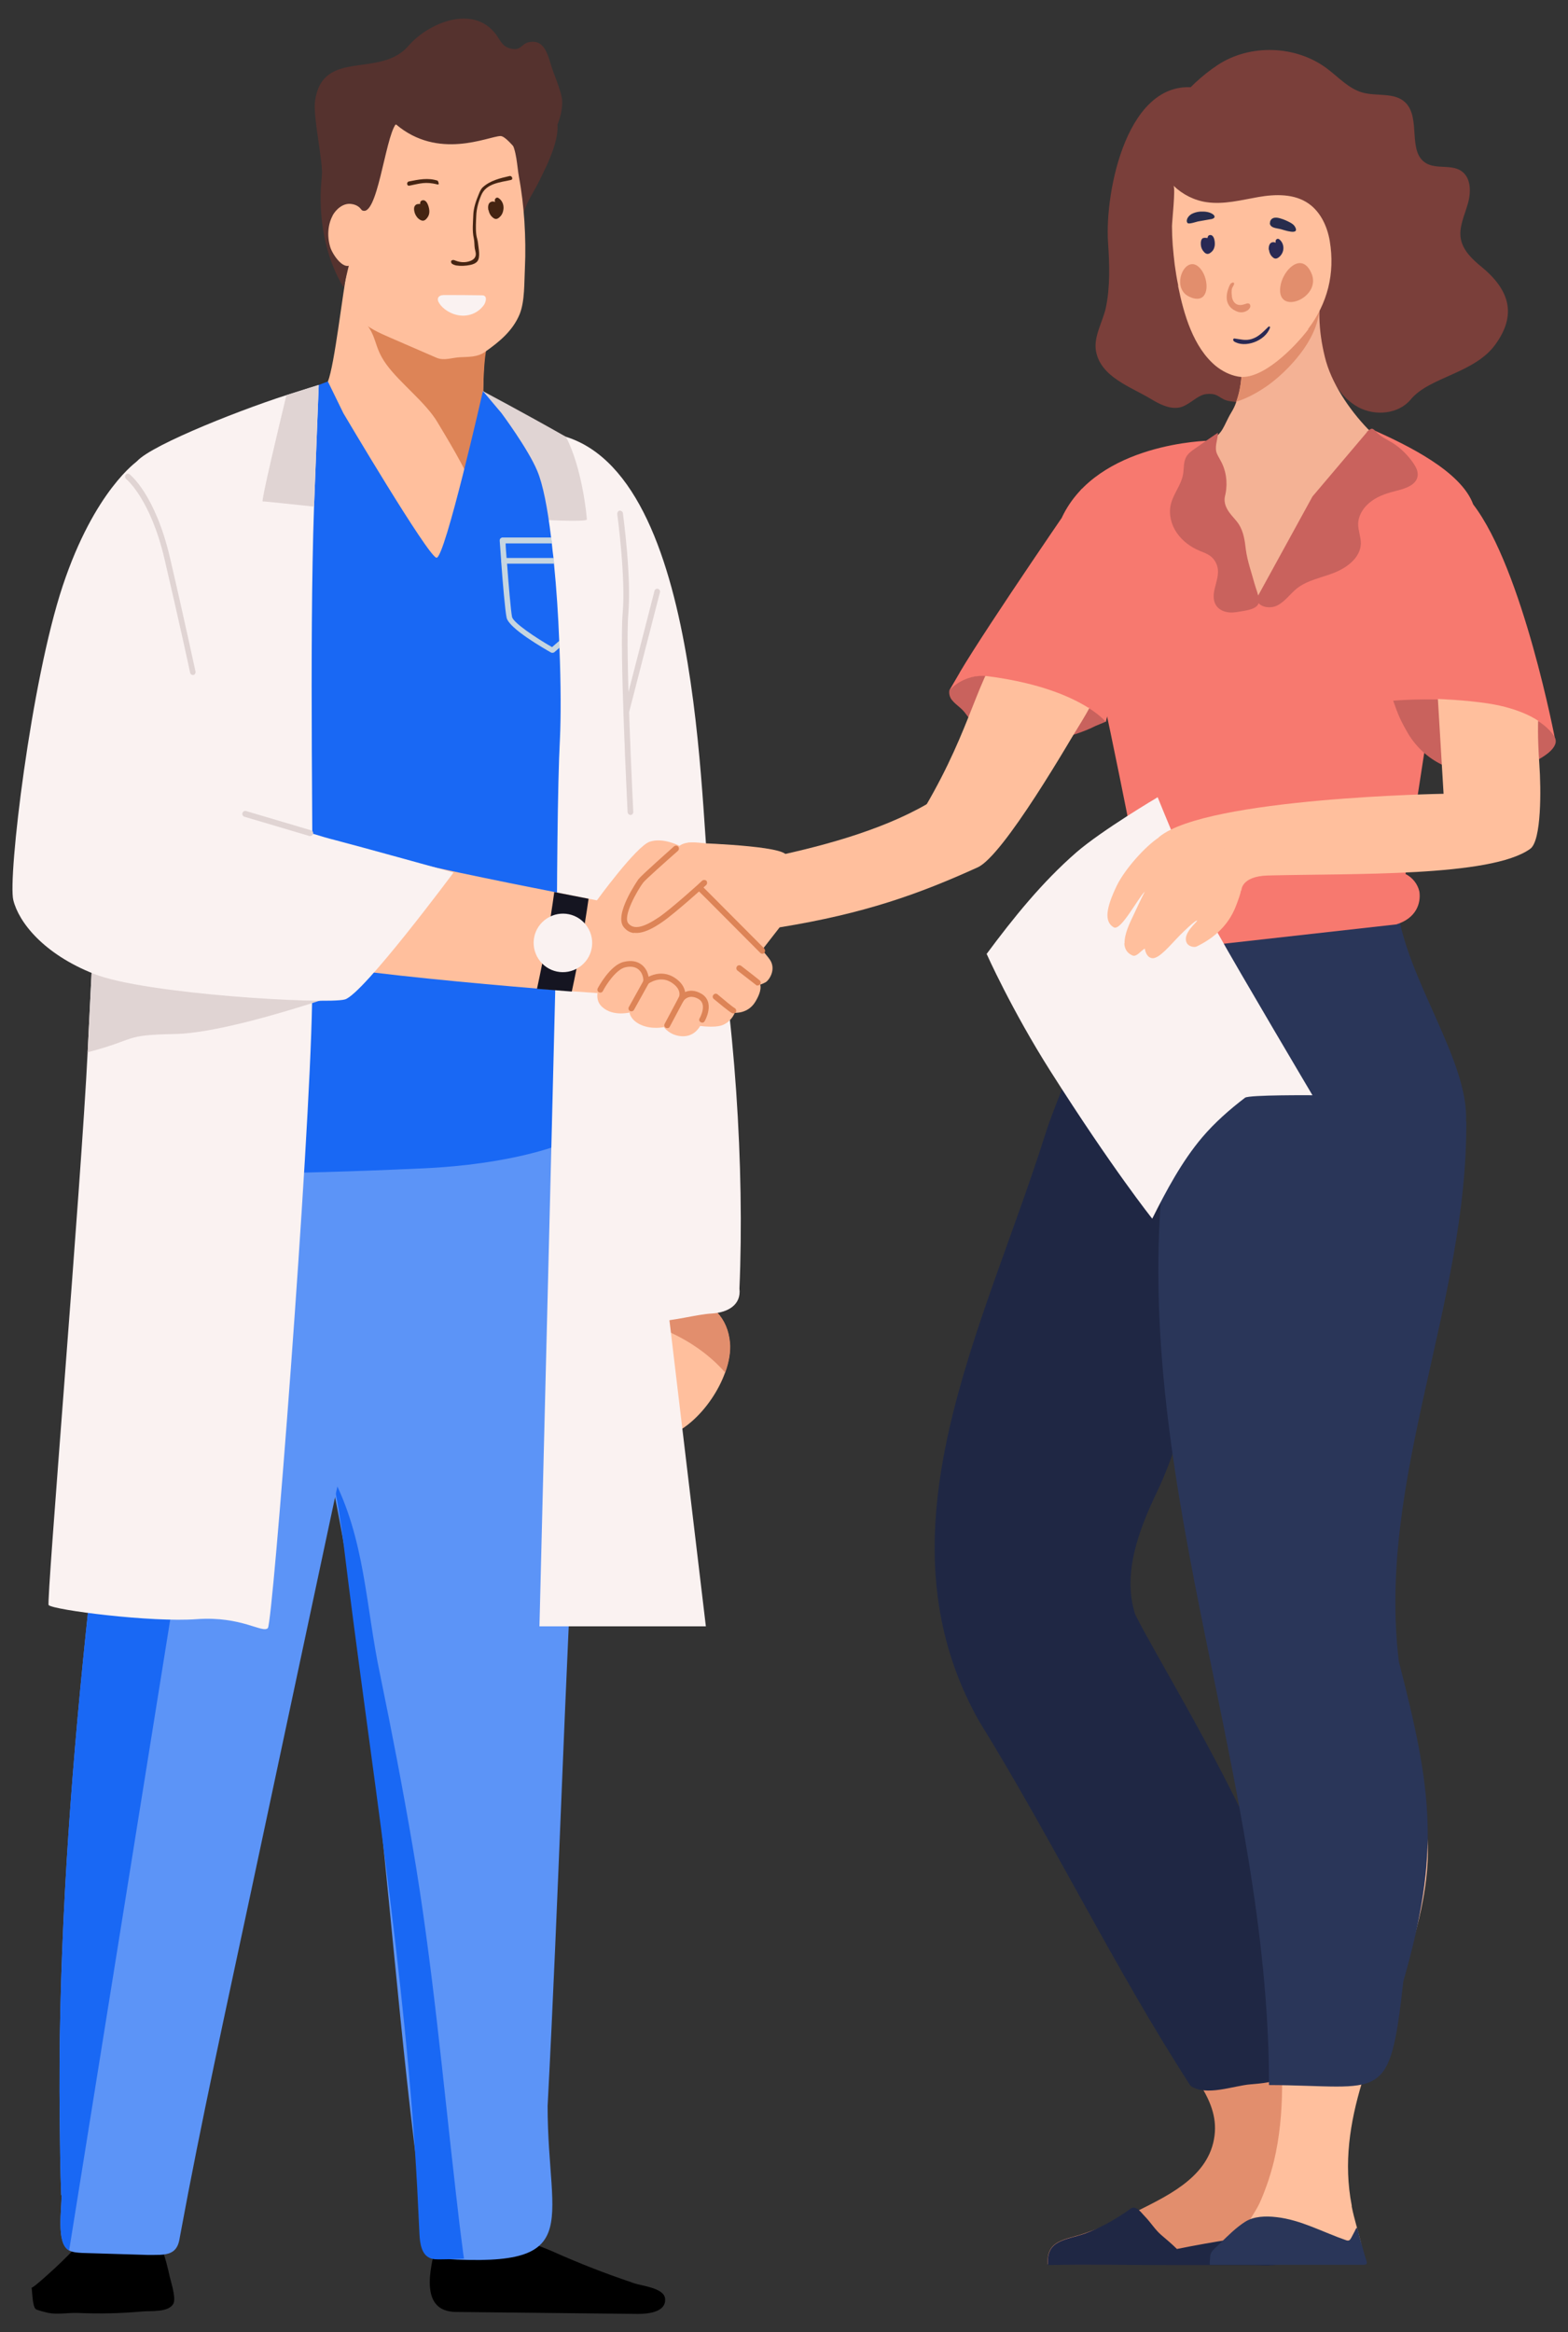 <?xml version="1.0" encoding="UTF-8"?>
<svg xmlns="http://www.w3.org/2000/svg" version="1.1" viewBox="0 0 635.1 944.6">
  <rect x="0" y="0" width="635.1" height="944.6" fill="#333333" stroke="none"/>
  <!-- Generator: Adobe Illustrator 29.1.0, SVG Export Plug-In . SVG Version: 2.1.0 Build 142)  -->
  <defs>
    <style>
      .st0 {
        fill: #1968f4;
      }

      .st1 {
        fill: #faf2f1;
      }

      .st2 {
        fill: #55322e;
      }

      .st3 {
        fill: #c6d5e0;
      }

      .st4 {
        fill: #292954;
      }

      .st5 {
        fill: #5c94f7;
      }

      .st6 {
        fill: #c9625d;
      }

      .st7 {
        fill: #151521;
      }

      .st8 {
        fill: #272c4d;
      }

      .st9 {
        fill: #f4b295;
      }

      .st10 {
        isolation: isolate;
      }

      .st11 {
        mix-blend-mode: multiply;
      }

      .st12 {
        fill: #2a3659;
      }

      .st13 {
        fill: #1f2744;
      }

      .st14 {
        fill: #dd8457;
      }

      .st15 {
        fill: #452412;
      }

      .st16 {
        fill: #fafafa;
      }

      .st17 {
        fill: #e0d4d3;
      }

      .st18 {
        fill: #ffbf9d;
      }

      .st19 {
        fill: #7a3f3a;
      }

      .st20 {
        fill: #f7796f;
      }

      .st21 {
        fill: #e28e6d;
      }
    </style>
  </defs>
  <g class="st10">
    <g id="Layer_1">
      <g>
        <g>
          <g>
            <path class="st2" d="M159.3,81.4s0,0,0,0c14-1.9,27.9-7.3,39.9-14.6,9.3-5.8,11.3,6.6,17.9-2.5,2.3-3.2,11-12.9,10.6-23.6,0-1.4-1.2-5.5-3.7-11.9-1.9-5-2.7-13.2-9.8-11.7-3,.6-3,3.3-6.7,2.7-3.8-.6-4.6-3-6.4-5.6-9.5-13-28-4.5-35.5,4.2-11.6,13.7-34.9.9-38,22.5-.9,6.2,3.3,24.6,2.8,30.5-.4,4,11.5,24.2,8.7,26.5,9-8,4.3-14.2,20.3-16.4Z"/>
            <path class="st2" d="M224.5,46.5c4.3,6.5-2.9,20.4-6.4,27.4-2,4-4.6,7.7-5.9,11.9-1.2,4.1-5.5,7.5-6.2,11.7-.7,4.2-4.9,5.2-8.6,7.2-3.9,2.1-2.4,5-4.8,1.2l-13.3-54.2,45.2-5.2Z"/>
            <path class="st18" d="M293.7,555.9c-2.6,7.2-7.5,14.6-13.6,19.9-10.4,9-24.2,11.9-35.9-3-6.7-8.5-5.8-26.7,1.5-39,3-5,7.1-9.1,12.2-11.1,6-2.3,13.3-1.6,19.3.7,11.4,4.3,17.5,10.4,18.4,20.5.3,3.6-.4,7.7-1.9,11.9Z"/>
            <path class="st21" d="M293.7,555.9c-6.8-7.8-16.2-14.1-26.9-18.2-3.1-1.2-7.1-2.9-10.6-3.2-2.1-.2-5.2,1.1-7,.7-1.5-.3-2.6-.8-3.4-1.4,3-5,7.1-9.1,12.2-11.1,6-2.3,13.3-1.6,19.3.7,11.4,4.3,17.5,10.4,18.4,20.5.3,3.6-.4,7.7-1.9,11.9Z"/>
            <path class="st1" d="M288,362.5c-4.8-21.3-.9-167.5-58.8-185.6-65.6-20.5-24.6,162.9-4.7,227.9,7.8,39.7,13.3,80,25.9,118.3,1.5,19.8,25.3,9.6,38,8.9,6.3-.4,11.9-3.4,11.1-10.1,2.1-48-1.8-112.1-11.5-159.4Z"/>
            <path class="st18" d="M221.9,222.8c-51,63-121.8-29.9-117.4-45.3,4.4-7.1,25.4-15.2,28.3-22.9,2.8-7.3,5.8-35.1,8.1-46.9,2.2-11.1,14.3-9.6,22.9-6.2,39.1,11.1,32.3,21.9,31.9,57-.3,24.4,37.7,39.1,26.3,64.3Z"/>
            <path class="st14" d="M190,195.7c1.4-1.5-11.3-22.1-12.7-24.5-4.7-8.1-15.3-16-20.8-23.6-5.5-7.6-3.3-11.2-9.6-18.2-5.6-6.2-6.9-17,4.2-19.4,4.8-1,1,0,5.8,1.3,12.7,3.5,25.3,7.8,37.5,12.8.4,6.7,6,8.2,3.5,14-1.8,4.3-2,14.5-2.2,20.3,2.9,1.8-4.1,12.2-1.4,14.4,3.8,3-3.2,4.2,0,7.8-5.7,8.2,2.6,7.9-4.3,15Z"/>
            <path class="st18" d="M142,71.2c0-4.6.6-8.8,2.1-11.7,1.3-2.5,3.9-4,6.3-5.4,3.1-1.8,6.5-2.9,10-3.7,5.7-1.4,10.2,1,15.6,2.2,6.1,1.4,12.6,1.7,18.5,0,4.7-1.4,9.5.2,12.3,4.4,2.5,3.8,2.6,10.3,3.4,14.7,1.1,5.9,1.8,11.9,2.2,17.9.4,6.4.5,12.8.2,19.1-.3,5.7,0,13.2-2.1,18.5-2.8,6.8-8.2,11.2-14,15.3-3.1,2.2-6.5,2-10.3,2.2-3.3.2-6.4,1.5-9.4.2-6.3-2.7-12.6-5.5-18.9-8.2-4.3-1.9-8.8-3.8-12-7.2-8.9-9.2-3.3-29.7-3.4-41.2,0-4.2-.7-10.9-.6-17.1Z"/>
            <path class="st15" d="M206.4,71.3c-3.9.9-7.8,1.8-10.8,4.5-.8.7-1.3,1.9-1.7,2.9-1.1,2.6-2.1,5.5-2.2,8.4-.1,3.1-.5,6.3.2,9.4.3,1.4.2,2.7.4,4.1.2,1.1.7,2.3.2,3.4-.4.9-1.3,1.5-2.3,1.8-1.8.6-3.8.5-5.6-.2-.3-.1-.7-.3-1-.3-.4,0-.8.2-.9.5,0,.2,0,.5.1.7.4.6,1.2.8,1.9,1,1.9.3,3.9.2,5.8-.2,1-.2,2.1-.6,2.8-1.4,1.4-1.7.5-5.4.3-7.5-.1-1.2-.6-2.3-.7-3.5-.3-2.5-.1-5,0-7.5.1-2.9.9-5.7,2-8.3,2-4.8,7.5-5.2,12-6.2,1.1-.2.5-1.8-.5-1.6Z"/>
            <path class="st15" d="M177.2,74.7c-4.9-1.2-6.9-.4-11.4.5-1.1.2-1.2-1.5-.2-1.7,4-.8,7.8-1.6,11.7-.3,0,0,.9,1.7,0,1.5Z"/>
            <path class="st15" d="M197.9,85.1c.2,1.2.8,2.3,1.7,3,1,.9,1.9.7,2.8-.2.7-.6,1.2-1.5,1.4-2.5.5-2-.2-4.1-1.9-5.2-.9-.6-1.8.6-1.4,1.4,0,0,0,.1,0,.2-.5-.2-1.1-.3-1.7,0-1.2.5-1.2,2.2-1,3.3Z"/>
            <path class="st15" d="M168.3,83s.1,0,.2-.1c.5-.3,1.1-.3,1.7-.3-.1-.6.1-1.2.7-1.4,2.1-.8,3.1,3.2,3,4.6,0,1-.4,1.9-1,2.6-.8,1-1.6,1.3-2.8.6-1-.6-1.7-1.6-2.1-2.7-.3-1-.6-2.6.4-3.3Z"/>
            <path class="st1" d="M195.6,158.4s34.3,23.2,42.4,34.8c8.1,11.6,21.3,78.9,18.1,130.1-3.1,51.2,12.9,220,12.9,222.7s-37.5,2.7-43.7,3.3c-6.1.6-47.7-194-48.5-195.5-.8-1.5,18.8-195.5,18.8-195.5Z"/>
            <path d="M255.8,924.4c-10.7-3.6-21.2-7.7-31.5-12.3-6.3-2.8-12.4-4.6-18.7-6.9-6.4-2.3-11.8-8.3-19.2-6.5-5,1.2-8.6,6-9.9,11-2.5,9.8-6.4,26.5,8.1,26.7,24.6.3,49.1.5,73.7.8,3.7,0,11.5-.5,11.1-6.1-.3-4.4-9.2-5.2-12.5-6.3-.4-.1-.8-.3-1.2-.4Z"/>
            <path class="st5" d="M233.4,598.6c-4.8,85-7.1,169.4-11.6,254.4,0,49.6,16.6,66.6-47.7,61.5-19.6-126.2-18.8-262.3-58.3-386.8-8.8-29.8-32.8-140.6-17.1-170.5,15.1-29.1,51.7-45.8,82.7-33.8,69.6,32.3,52.3,209.8,52.1,275.2Z"/>
            <path class="st0" d="M134.6,597.8c1.9,9,3.4,18.2,4.6,27.9,10.6,86.9,25.1,173.2,29.8,260.7.3,6.2.6,12.3.9,18.5.2,3.7.8,8.1,4.1,9.6,1.4.7,3.1.6,4.6.6,3.1,0,6.2-.2,9.3-.3,0-.5-.1-1-.2-1.5-1.1-8.3-2.1-16.5-3-24.7-5.4-46.8-9.5-93.4-17.5-140.4-4-23.5-8.5-46.9-13.3-70.2-5.8-27.5-6-54.7-19.3-80.1Z"/>
            <path d="M69.8,926.2c-.4-1.7-.9-3.4-1.1-4.3-1.5-6.7-3.8-17-10.7-20.4-8.1-4-19.7,0-25.1,6.3-3.4,3.9-6.9,7.3-10.6,10.8-.9.8-9.3,8.6-9.5,7.9.3,2,.3,7.2,1.6,8.7.5.5,4.4,1.4,5.2,1.6,3.8.7,7.9-.1,11.7,0,8.8.4,17.6.2,26.4-.6,3.3-.3,10.8.5,12.6-3.3.6-1.4.1-4.2-.5-6.8Z"/>
            <path class="st5" d="M24.9,889c.2,5.4-2.2,19.2,2.8,22.3,0,0,.2.1.3.2,1.6.8,3.5.9,5.3,1,8.7.3,17.5.5,26.3.8,1,0,2,0,2.9,0,3,0,6.4,0,8.4-2.2,1.3-1.4,1.7-3.4,2-5.3,8.6-46.7,18.8-92.8,28.7-139.3,10.8-50.5,21.5-101.1,32.3-151.6,9.7-45.6,20.5-91.5,22.3-138.5.6-15,.2-31-8-43.5-6.7-10.3-20.2-16.7-32.3-13.3-12.2,3.4-27.2,4.8-37.4,13.1-3.4,2.8-6.5,6.1-8.9,9.7-8.8,13.1-11.2,29.4-13.3,45.1-16.2,121.5-33.6,248.6-32.1,371.3.1,10.1.2,20.3.6,30.4Z"/>
            <path class="st0" d="M24.9,889c.2,5.4-2.2,19.2,2.8,22.3,0,0,.2.1.3.2,12.9-80.5,25.8-161,38.7-241.5,7-43.6,14-87.2,21-130.8,3.5-21.8,6.9-43.6,10.5-65.4,2-12.2,12.8-29.8-1.5-37.9-5.2-2.9-11.6-3.8-18.2-3.3-3.4,2.8-6.5,6.1-8.9,9.7-8.8,13.1-11.2,29.4-13.3,45.1-16.2,121.5-33.6,248.6-32.1,371.3.1,10.1.2,20.3.6,30.4Z"/>
            <path class="st17" d="M237.7,210.4c0,1.2-21,0-21,0,0,0-10.2-13-20.4-26.1l-.6-25.8s15.9,8.4,33.5,18.4c6.7,12.7,8.5,32.6,8.5,33.5Z"/>
            <path class="st1" d="M195,119.6c.5,0,.9,0,1.3.3,1,.7.3,2.7-.2,3.5-2.6,3.7-7,5.2-11.3,4.1-2.5-.6-5.5-2.4-6.9-4.7-1.2-1.8-.4-3.3,1.9-3.3,5,0,10.1,0,15.1.1,0,0,0,0,.1,0Z"/>
            <path class="st0" d="M225.9,463.9s-19.2,7.7-54.2,9.3c-60.6,2.8-91.4,2.1-91.4,2.1,0,0,37-125,37.4-144.6.4-19.5-6.1-162.6-6.3-165.4-.2-2.8,21.4-10.8,21.4-10.8l6.3,12.9s34.4,58.2,37.7,58.5c3.4.4,18.8-67.5,18.8-67.5l7.5,8.9s10.8,14.5,14.5,23.4c2.3,5.4,4.2,15.2,5.6,26.9,0,.8.2,1.6.3,2.4.2,2,.4,4,.7,6.1,0,.8.1,1.6.2,2.4,1,10,1.7,20.7,2.1,30.9,0,1,0,2,.1,3,.6,14.7.6,28.2.2,36.8-2,37-1.1,164.9-1.1,164.9Z"/>
            <g>
              <g class="st11">
                <path class="st3" d="M226.8,262.2l-2.2,1.9c-.2.2-.5.3-.8.3s-.4,0-.6-.1c-2.8-1.6-17-9.7-18-14.1-.6-2.7-1.6-14.4-2.2-22.7,0,0,0-.1,0-.2-.3-4.5-.6-8-.6-8.3,0-.3,0-.6.3-.9.2-.2.5-.4.8-.4h19.8c0,.8.2,1.6.3,2.4h-18.8c0,1.3.2,3.5.4,6.1,0,.8.1,1.6.2,2.4.6,8.1,1.5,18.8,2,21.3.6,2.4,9.6,8.4,16.2,12.2l3-2.6c0,1,0,2,.1,3Z"/>
              </g>
              <g class="st11">
                <path class="st3" d="M224.5,228.3h-20.3c-.6,0-1-.4-1.2-.9,0,0,0-.1,0-.2,0-.7.5-1.2,1.2-1.2h20.1c0,.8.1,1.6.2,2.4Z"/>
              </g>
            </g>
            <path class="st1" d="M226.4,340.3c0,.6-7.9,318.4-7.9,318.4h67.4l-27.1-227.7-32.3-90.7Z"/>
            <path class="st1" d="M129.1,156s-.8,20.2-1.9,49.2c-2,56-.2,145.7-.6,184.1,0,1.4,0,2.8,0,4.3,0,4.1-.1,8.3-.2,12.7-1,58.1-15.9,251-17.9,253.1-2.1,2.3-10.6-4.9-28.8-3.6-18.2,1.4-58.1-3.7-60-5.7-1-1.1,13.2-170.9,15.8-224,1.1-21.7,2.1-43,3-59.8.8-16.5,1.4-28.7,1.5-32.9.4-18.9,12.1-137.7,14.8-145.5,2-5.7,39.3-20.8,61.3-27.9,7.8-2.5,13-4.1,13-4.1Z"/>
            <path class="st17" d="M135.6,403.2s-3.6,1.3-9.2,3.1c-13.9,4.4-40.1,12.2-55.5,12.5-21.5.4-14.8,2-35.4,7.4,1.1-21.7,2.1-43,3-59.8,10.7-.3,24.4.4,33.6,3.6,14,4.8,45.4,19.4,54.5,23.7,1.6.8,2.5,1.2,2.5,1.2l6.5,8.4Z"/>
            <path class="st17" d="M129.1,156s-.8,20.2-1.9,49.2c-8.5-.9-20.3-2.2-20.8-2.1-.7,0,6.4-29.7,9.6-43,7.8-2.5,13-4.1,13-4.1Z"/>
            <g>
              <path class="st18" d="M278.5,341.3s34.9.9,39.5,4.5c4.6,3.6,2.3,24,2.3,24l-19.3,24.8s-31-18.4-31.1-19.9c0-1.4,15.4-27.7,15.4-27.7l-6.9-5.8Z"/>
              <path class="st18" d="M245.4,365.4s-2.6-.5-7-1.4c-3.6-.7-8.3-1.6-13.8-2.7-22.4-4.4-56.6-11.4-69.5-15-7.8,15-15.6,30-23.4,44.9,22.3,3.6,60.6,7.1,85.9,9.2,5.4.4,10.2.8,14.1,1.1,7,.5,11.3.8,11.3.8l2.5-37.1Z"/>
              <path class="st18" d="M241.6,364.9s16.1-22.2,21.6-24c5.5-1.8,12,1.7,12,1.7,0,0,.6,10.4,5.4,13.7,4.7,3.3,28.8,28.5,31.3,32.5,2.6,4-.5,8.4-1.9,9.1-1.4.7-2.1.9-2.1.9,0,0,1,2.1-2,7-3,4.9-8.3,4.4-8.3,4.4,0,0-1.1,3.2-4.5,4.8-3.3,1.6-10.9.7-19-1.1-8.1-1.8-31.2-11.4-31.2-11.4l-1.3-37.6Z"/>
              <path class="st7" d="M238.4,364c-1.8,12.6-4.1,25.1-6.8,37.6-3.9-.3-8.7-.7-14.1-1.1,2.8-13,5.2-26,7-39.2,5.5,1.1,10.2,2,13.8,2.7Z"/>
              <path class="st1" d="M237.9,375.4c3.6,5.5,2.1,12.8-3.4,16.4-5.5,3.6-12.8,2.1-16.4-3.4-3.6-5.5-2.1-12.8,3.4-16.4,5.5-3.6,12.8-2.1,16.4,3.4Z"/>
              <path class="st18" d="M246,393.4s-6.8,8.8-2.8,13.7c4.1,4.9,11.8,3,11.8,3,0,0,.2,3,4.6,5,4.5,2,9.3.9,9.3.9,0,0,2.3,3.4,7.2,3.7,4.9.3,8.7-3.3,9.6-11.1.9-7.8-20.1-16.7-27.8-18.2-7.7-1.5-12.1,3-12.1,3Z"/>
              <path class="st18" d="M301.6,346.4s-20.6-8.5-26.4-3.8c-5.8,4.6-14.5,25.2-14.7,26.9-.2,1.7,4.1,5.1,7.5,4.8,3.4-.3,12.8-13.8,18.7-15,5.9-1.2,14.7-3.1,15-3.6.3-.6,0-9.3,0-9.3Z"/>
              <path class="st14" d="M270,414.4l5-10.5c.1-.3,1.3-3.2-3.1-6-4.7-3-9.4.6-9.4.6l-2,1.6v-2.6c.1,0,.2-1.5-.5-3-.5-1.2-2.3-3.8-6.8-2.7-3.7.9-7.8,7.2-9,9.6-.3.6-1,.8-1.6.5-.6-.3-.8-1-.5-1.6.2-.4,5-9.4,10.5-10.7,6.4-1.6,8.9,2.6,9.5,4,.3.7.5,1.4.6,2,2.2-1.1,6.2-2.3,10.4.3,3,1.9,4.1,4.1,4.4,5.9,1.6-.7,3.9-.9,6.6.7,2.4,1.4,3.4,3.9,2.8,7-.4,2.2-1.4,4-1.5,4.1-.3.6-1,.8-1.6.4-.6-.3-.8-1-.4-1.6.1-.2,3.2-5.7-.5-7.8-3.7-2.1-5.7.3-5.9.6l-7,9.4Z"/>
              <path class="st14" d="M255.6,409.6c-.1,0-.3,0-.4-.1-.6-.3-.8-1-.5-1.6l6-10.8c.3-.6,1-.8,1.6-.5.6.3.8,1,.5,1.6l-6,10.8c-.2.4-.7.7-1.2.6Z"/>
              <path class="st14" d="M270.1,416.4c-.1,0-.3,0-.4-.1-.6-.3-.8-1-.5-1.6l5.8-10.9c.3-.6,1-.8,1.6-.5.6.3.8,1,.5,1.6l-5.8,10.9c-.2.5-.7.7-1.2.6Z"/>
              <path class="st14" d="M256.7,377.9c-1.5-.2-2.8-.9-4-2.3-4.3-5.1,5.8-19.3,5.9-19.5,1.5-1.9,13.1-12.1,14.4-13.3.5-.4,1.2-.4,1.7.1.4.5.4,1.2-.1,1.7-5.1,4.5-13.1,11.6-14.1,12.9-2.2,2.9-8.4,13.6-6,16.5,2.2,2.6,6,1.8,12.4-2.5,5-3.4,17.4-14.6,17.5-14.8.5-.4,1.2-.4,1.7,0,.4.5.4,1.2,0,1.7-.5.5-12.7,11.5-17.8,15-3.6,2.5-7.9,4.9-11.5,4.4Z"/>
              <path class="st14" d="M309.6,384.2h0s-18.6-18.7-21.6-21.7c-3-3-3.8-3.8-3.8-3.8-.4-.5-1.2-.5-1.7,0-.5.4-.5,1.2,0,1.7,0,0,.8.9,3.9,3.9,3,3,21.6,21.7,21.6,21.7h0c.2.1.4.3.6.3,1.2.2,1.6-1.3,1-2Z"/>
              <path class="st14" d="M306.8,399.2c-.2,0-.3,0-.5-.2-.4-.3-5.9-4.6-7.6-5.9-.5-.4-.6-1.1-.2-1.7.4-.5,1.1-.6,1.7-.2,2.7,2.1,7.1,5.5,7.4,5.8.5.4.7,1.1.3,1.6-.3.4-.7.6-1.1.5Z"/>
              <path class="st14" d="M296.8,410.4c-.4,0-1.2-.4-7.7-5.8-.5-.4-.6-1.2-.1-1.7.4-.5,1.2-.6,1.7-.1,2.8,2.4,6,5,6.7,5.4.5.2.8.7.8,1.2,0,.6-.6,1.1-1.3,1.1,0,0,0,0,0,0Z"/>
            </g>
            <path class="st1" d="M55.7,186.7s-17.4,11.8-30.3,50.6c-12.9,38.8-22.3,118.4-20,127.3,2.2,8.9,12.2,21.8,32.8,29.9,20.6,8.2,94.1,12.4,101.5,10.3,7.4-2.1,44-51.4,44-51.4,0,0-37.8-10.5-48.2-13.2-10.4-2.6-26.1-8.5-26.1-8.5l-53.7-145.1Z"/>
            <path class="st17" d="M78.1,273.4c-.5,0-1-.4-1.1-.9,0-.2-4.6-21.4-10.4-46.2-5.7-24.3-15.4-32.2-15.5-32.3-.5-.4-.6-1.1-.2-1.7.4-.5,1.1-.6,1.6-.2.4.3,10.4,8.4,16.3,33.6,5.8,24.8,10.3,46.1,10.4,46.3.1.6-.3,1.3-.9,1.4,0,0-.2,0-.2,0Z"/>
            <path class="st17" d="M255.4,330.1c-.6,0-1.1-.5-1.2-1.1-.1-2.7-3.3-65.5-2-80.6,1.3-14.8-2.2-40.1-2.2-40.3,0-.6.4-1.2,1-1.3.6,0,1.2.4,1.3,1,.1,1,3.5,25.7,2.2,40.8-1.3,14.9,2,79.6,2,80.3,0,.6-.5,1.2-1.1,1.2,0,0,0,0,0,0Z"/>
            <path class="st17" d="M253.7,289.3c0,0-.2,0-.3,0-.6-.2-1-.8-.8-1.4l12.5-48.6c.2-.6.8-1,1.4-.8.6.2,1,.8.8,1.4l-12.5,48.6c-.1.5-.6.9-1.1.9Z"/>
            <path class="st17" d="M125.6,338.6c-.1,0-.2,0-.3,0l-26.3-7.8c-.6-.2-1-.8-.8-1.5.2-.6.8-1,1.5-.8l26.3,7.8c.6.2,1,.8.8,1.5-.2.5-.6.8-1.1.8Z"/>
            <path class="st2" d="M217.5,65.1c4.2-38.8-48.1-49.9-72-28.9-17.1,16.2-21.6,55.1-6.3,80.3,0,0,2.5-11,3.4-14.1-5.8-7.6-9.8-25.6,3.9-17.3,6.3,3.8,9.4-28.9,13.8-34.8,17.2,14.7,37.3,5,42.4,4.8,3.7,0,11.9,15,14.8,9.9Z"/>
            <path class="st18" d="M134.7,87.3c1.5-2.7,4.4-5.1,7.5-4.7,9.9,1.2,3.9,17.7,1.3,22.9-3,5.9-8.3-1.5-9.6-5-1.4-4.1-1.3-9.2.8-13.1Z"/>
          </g>
          <g>
            <path class="st16" d="M389.5,608.4c.3.1,1.2-1.5,1.9-3.6.7-2.1,1.1-3.9.8-4s-1.2,1.5-1.9,3.6-1.1,3.9-.8,4Z"/>
            <path class="st16" d="M393.9,648c.3-.2-.4-2.1-1.6-4.3-1.2-2.2-2.3-3.9-2.7-3.8-.3.2.4,2.1,1.6,4.3,1.2,2.2,2.4,4,2.7,3.8Z"/>
            <path class="st21" d="M477.3,726.8c-4.1-1.5-8.5-2-12.8-1-9.7,2.2-16.7,11.2-18.8,20.9-2.1,9.7,0,19.8,3.4,29.1,6.5,17.9,17.6,33.7,25.8,50.8,6.3,13.1,19.8,23.9,16.8,39.9-3,16.2-20.2,23.5-33.4,30.2-6.2,3.2-12.8,5.7-19.1,7.9-7.4,2.6-15.6,2.5-14.8,12.5h94.8c.2-.2.4-.5.4-.8.2-3.5-.3-7.2-.6-10.5-1-12.8-2.7-27-.2-39.7,1.9-9.5,4.8-15.9,4.1-26-1.6-25.7-10.9-51.2-18.7-75.5-3.2-9.7-6.4-19.7-12.9-27.7-3.7-4.5-8.7-8.3-14.2-10.3Z"/>
            <path class="st13" d="M514,917.6c-2.6,0-5.6-.2-8.7-.2h-32.4c-16.1,0-32.3-.3-48.4,0-1-10.2,7.3-10.1,14.8-12.7,6.1-2.2,11.8-5.4,17.2-9.1,1.6-1.1,2.1-1.9,3.7-1.2,1.3.6,2.7,2.5,3.7,3.5,2.2,2.3,4,5.2,6.3,7.2,2.2,1.9,4.4,3.7,6.5,5.8,14.8-3,29.7-5.3,44.8-6.8,4,11.7-.2,13.3-7.5,13.4Z"/>
            <g>
              <path class="st18" d="M553.2,713c-1.1-.2-2.2-.3-3.3-.4-10.1-.8-20.5,3.9-26.5,12.1-6,8.2-7.5,18.9-8.3,29.1-3.1,39.9,10.1,82.9.9,121.5-1.3,5.3-3,10.4-5.1,15.4-1.9,4.7-4.9,8.2-7.1,12.8-1.6,3.3-2.5,7-1.9,10.5.7,4.2,9.7,2.5,13.1,2.5,5.6,0,11.2,0,16.8,0,1.6,0,18.7,1.3,19.3,0,2.3-5-1.5-12.3-3.6-22.8,0-.1,0-.3,0-.4-6.7-34.4,10.5-65.9,21.7-97.3,8.5-23.9,21.1-76.8-15.7-83Z"/>
              <path class="st12" d="M551.3,908.3c-.2-.7-.4-1.5-.6-2.2-.3-1.2-.6-2.7-1.1-3.8-.5.2-.8,1.4-1.1,1.8-.4.7-.7,1.4-1.1,2.1-.6,1.1-1,1.6-2.3,1.1-9.3-3.2-18.2-8.2-28.1-9.3-4.3-.5-9.1-.4-12.7,1.9-3.6,2.3-6.7,5.4-9.8,8.4-.9.8-1.7,1.7-2.6,2.5-.9.8-1.6,1.8-1.7,3,0,.3-.4,3.5-.1,3.5h24.9c5.5,0,11,0,16.4,0h19.1c.6,0,1.2,0,1.7,0,1.2,0,1.7-.3,1.3-1.5-.3-.9-.5-1.7-.8-2.6-.5-1.6-.9-3.3-1.4-4.9Z"/>
            </g>
            <path class="st13" d="M492.7,475.9c.5,15.5,2.3,29.3-1.6,45.3-7.1,28.7-9.6,56.1-22.5,83.1-7.4,15.5-14.1,33.2-8.8,49.6,15.2,30.6,96.8,156.6,60.6,187.2-4.2,2.3-9,2.7-13.8,3.1-7.3.6-18,5-24.4.6-30.6-47.3-55.7-99.3-85.7-147.8-43.2-76.8,2.1-158.8,27-238,5.2-16.5,28.2-68.2,34.3-88.5,6.2-20.5,39.4-13,51.3,5.7,11.9,19.1-17.1,78.5-16.5,99.8Z"/>
            <path class="st12" d="M593.9,454.3c.5,73.8-36.3,145.2-27.3,218.7,13.3,51.7,17,76.7,1.8,129.5-5.6,50.4-8.2,42.2-54.4,42,0-122.7-54.2-239.9-43.4-363.4,4.9-42.6,8.4-119,35.9-151.5,25-20.5,56.2,15.9,59.6,39.1,4.2,28.8,28.9,61.2,27.7,85.6Z"/>
            <path class="st19" d="M469.1,66.3c.2,1,.6,2.1,1,3.1,6,14,22.2,16.3,35.9,14.8,2.8-.3,5.6-.7,8.4-.9,2.4-.2,5.2-.6,7.5.4,4.3,2,8,5.2,10.5,9.2,8.6,13.7.6,37.9,4.6,53.5,1.9,7.5,6.3,14.8,13.1,18.5,6.8,3.7,16.3,2.9,21.3-3.1,7.6-9.2,25.8-10.5,34.3-22.3,8.7-12,5.8-22-5.6-31.4-3.7-3-7.5-6.6-8.4-11.3-.9-4.8,1.5-9.5,2.8-14.2,1.4-4.7,1.4-10.7-2.7-13.4-4.1-2.7-10-.6-14.2-3.1-7.7-4.6-1.9-18.3-8.4-24.6-4.3-4.2-11.5-2.4-17.3-4-5.7-1.6-9.8-6.3-14.5-9.8-12.6-9.4-31.2-10-44.3-1.3-11.8,7.8-27.7,24.6-24.1,39.9Z"/>
            <path class="st19" d="M508.7,163.5c23.5.4,34.1-12.8,36.5-39.7,1.9-21.7-.3-45.7-16.4-62.2-9.5-9.7-30-23.6-43.2-25.9-29-5.2-38.2,42-36.8,62.5.6,8.8.9,17.9-.9,26.5-1.2,5.5-5,11.6-4,17.4,1.8,10.5,13.9,14.5,22.1,19.4,3.5,2.1,7.4,4.2,11.4,3.6,4.1-.6,7.5-5.2,11.3-5.5,5.3-.5,4.9,2.2,9.5,2.9,3.8.6,7.4.9,10.6,1Z"/>
            <path class="st9" d="M582.9,223.6c-18,23-51.8,33.3-72.5,54.6-11.9,12.2-18.4,5.3-35.2,2.6-16.5-2.7-36.4-.7-38-17.4-1.4-15.3,6.4-27.8,7.2-42.3.5-9-4.1-15.6,1.1-24.6,9-15.4,29.6-12.5,44.1-18.1,5.8-2.2,5.9-6,9.1-11.3.8-1.3,1.5-2.7,2-4.2,1.3-3.5,2-7.4,2.2-11.5.6-10.2-1.3-21.6-1.6-31.8-.1-3.4,0-6.7.4-9.8,0-.4.1-.7.2-1.1.9-5,3.3-9.8,6.3-13.8,2.5-3.3,6.1-7.1,10.4-7.5,4.7-.5,8.2,4,9.4,8.1.8,2.9,2.9,4.8,4.4,7.3,1,1.8,1.8,3.8,2.4,5.8.6,2.1.7,3.5.5,5.7-.4,4.7-1,9.4-.9,14.1.1,5.4.9,10.8,2.2,16.1,2.5,10.5,9.9,21.4,17.4,29.2,5.8,6,15.9,9.6,23.1,13.9,7.3,4.4,13.8,7,14.5,16.4.5,7.1-4.1,14.6-8.7,19.6Z"/>
            <path class="st21" d="M535.7,113.1c-.2,1.6-.3,3.1-.4,4.7,0,.7-.1,1.3-.2,2-.3,4.3-.8,8.7-2.3,12.7-2.3,6.2-6.4,11.6-10.9,16.3-2.7,2.8-5.5,5.2-8.1,7.1-3.2,2.3-8.1,5.3-13.1,6.8,1.3-3.5,2-7.4,2.2-11.5,0-1.2.1-2.4.1-3.7,0-9.2-1.4-19.1-1.7-28.1l.5-.7c2.4-3.1,5.1-5.8,8-7.9,5.3-3.9,11.6-5.9,18.9-5.6,1.3,0,2.7.3,3.9.7.5.2.9.4,1.3.7.5.4.9.8,1.2,1.3.8,1.4.6,3.2.4,4.9Z"/>
            <path class="st18" d="M529.9,133.4c-5.3,7-18.8,21-28.5,19.1-3.3-.6-6.4-2.2-9-4.3-9.1-7.6-12.9-20.9-15.2-32.2,0-.2,0-.3,0-.5-.6-2.8-1-5.5-1.4-8.3-.3-2.6-.6-5.3-.8-7.9-.2-2.6-.3-5.1-.3-7.7,0-1.8,1.5-15.5.6-16.4,3.7,3.6,8.5,6,13.5,6.7,7,1,14-.9,20.9-2.1,6.9-1.2,14.6-1.4,20.4,2.7,4.8,3.4,7.5,9.2,8.5,15.1,2.2,13.2-.9,25.3-8.8,35.7Z"/>
            <path class="st21" d="M529.2,107.7c-4.1-3.8-9.8,2.7-10.6,8.3-1.8,12.3,17.2,4.6,12.5-5.5-.6-1.3-1.2-2.2-1.9-2.8Z"/>
            <path class="st21" d="M484.9,121c4.8,0,4.6-7.4,1.9-11.4-6-8.8-13.6,7.1-4.8,10.7,1.1.5,2,.7,2.8.7Z"/>
            <path class="st8" d="M514.4,90.4c-.1-.9.5-1.8,1.4-2.1.9-.3,2-.1,2.9.2,1.4.4,2.7,1,4,1.7.7.4,1.4.9,1.8,1.6,2.2,3.8-4.6,1.3-5.8,1-1.2-.3-3.2-.4-4-1.4-.2-.3-.3-.6-.4-.8Z"/>
            <path class="st4" d="M514,101.2c.1,1.1.6,2.2,1.4,2.9.9.9,1.7.8,2.7,0,.7-.6,1.2-1.3,1.5-2.2.6-1.8,0-3.9-1.5-5-.8-.6-1.7.4-1.4,1.2,0,0,0,.1,0,.2-.5-.2-1-.3-1.6-.1-1.1.4-1.3,2-1.2,3Z"/>
            <path class="st4" d="M487.3,96.4c0,0,.1,0,.2,0,.5-.2,1.1,0,1.6,0,0-.5.3-1.1.9-1.2,2-.3,2.3,3.5,1.9,4.8-.2.9-.7,1.7-1.4,2.2-.9.8-1.8.9-2.7,0-.8-.8-1.3-1.8-1.4-2.9-.1-1,0-2.5.9-2.9Z"/>
            <path class="st21" d="M499.2,114.4c.2,0,.3,0,.5.1.6.5-.6,1.8-.7,2.4-.3,1-.1,2.4,0,3.5.5,2.5,2.3,3.7,4.8,2.9.8-.2,1.6-.7,2.3-.2.3.3.4.8.3,1.2-.1.4-.4.8-.7,1.1-1.3,1.1-3,1.4-4.6.8-4.9-1.9-5-6.3-3.1-10.5.2-.4.3-.7.7-1,.2-.1.4-.2.6-.2Z"/>
            <path class="st8" d="M490.4,88.8c.6-.1,1.3-.3,1.5-.8.2-.4-.2-.9-.6-1.2-1.4-1-3.3-1.2-5.2-1.1-1.2.1-2.4.4-3.5,1-1,.6-1.8,1.6-1.9,2.6,0,.4,0,.8.4,1.1.6.4,3.3-.5,4.1-.7,1.7-.3,3.4-.6,5.1-.9Z"/>
            <path class="st4" d="M499.7,138.1c-.4-.3-.2-1.1.3-1,2.4.3,4.5,1,7,.2,2.9-.9,4.7-3,6.8-5,.3-.2.7,0,.6.4-1.8,5.4-10.3,8.5-14.7,5.5Z"/>
            <path class="st6" d="M384.6,279.5c1.1-1.8,2.8-3.3,4.9-4.1,7.1-2.7,14.2-2.2,22-1.2,7.7,1.2,15.2,3.5,22.2,6.7,5.8,2.6,11.7,6,14.2,11.4l-4.1,1.7c-10.4,5.2-22.4,7.2-34.2,5.7-5.7-.4-11.1-2.6-15.2-6.4-1.7-1.8-2.9-4.1-4.7-5.9-1.2-1.2-2.7-2.2-3.8-3.5-1.2-1.2-1.7-3-1.3-4.6Z"/>
            <path class="st20" d="M565.6,374.4l-114.3,12.8c-.8,0-1.6-.5-1.6-1.3,0-.1,0-.3,0-.4l9.3-43.2s-4-20.7-9.2-45.6c-7.9-37.8-19.5-87.5-19.6-87.3,14.4-30.2,59.4-30.9,59.4-30.9l2.3,27.5,18,37.6,42-62.9c2.6-4.1,1.9-7.7,4.7-6.4,13.1,5.9,35.2,16.5,40.1,30,20.2,26.3,33.3,95.8,33.3,95.8l-35-2.7c-3-1.9-12.9-3.5-16.2-5l-9.5,61.6c2.8,1.4,4.9,4,5.6,7.1.7,4.8-1.3,10.8-9.3,13.3"/>
            <path class="st18" d="M406.2,260.9c10.6-5,33.1-4.5,41.7,3.9-2.2,18.2,2.3,6.3-6.8,22,2.4-3-38.5,68.1-67.6,69.1-14.7-4.5-9.2-12-2.8-22.4,22.2-35.7,23.3-54.5,35.5-72.7Z"/>
            <path class="st20" d="M388.7,272.4c11.8-19.9,49.4-74.4,49.4-74.4l23.8,35.1-14,59.3s-10.9-13.9-48.5-18.6c-5.6-.4-11,1.7-14.8,5.7l4.2-7.2Z"/>
            <path class="st18" d="M315.8,375.6c34.5-5.6,56.4-13.5,80.2-24.3,10.4-4.7,37-50.5,45.1-64.5,2.7-4.6-52.5,54.1-55.7,49.8-2.9-3.9-5.8-13.3-10-10.9-19.1,11-44.1,17.6-67.3,22.3l7.7,27.6Z"/>
            <path class="st1" d="M399.6,386.4c10.9-14.7,22.5-29.1,36.4-41.2,10.4-9,32.9-22.3,32.9-22.3,0,0,16.4,40.7,24.5,55.3,8.1,14.6,38.2,65.4,38.2,65.4,0,0-25.7-.2-27.3,1-6.3,4.8-12.3,10.1-17.4,16.1-8.2,9.7-14.5,21.5-20.2,32.9,0,0-16-20-41.2-59.7-15.8-24.9-25.9-47.6-25.9-47.6Z"/>
            <path class="st6" d="M629.6,298.4c2.7,4.4-5.4,9-10.2,11-4.9,1.7-10.1,2.6-15.3,2.6-6.9.3-14,.4-20.3-2.4-5.5-2.7-10.1-7-13.3-12.2-3.1-5.3-4.2-7.8-6.2-13.6,0,0,53-4.8,65.4,14.7Z"/>
            <path class="st18" d="M623,292.1s-.3,6,.5,17.5c.7,10,.9,30.9-3.7,34.2-15.9,11.5-71.9,9.9-106.3,10.8-10.9.3-10.7,6.1-10.7,6.1,0,0-37.9-18-33.2-21.8,19.4-15.8,115.1-17.4,115.1-17.4l-2.3-38.4s11.1.4,20.2,1.8c13.9,2.1,20.5,7.1,20.5,7.1Z"/>
            <path class="st18" d="M455.5,382c-.1-3.7,2.1-8.2,3.4-10.9,1.6-3.4,3.1-6.7,4.8-10-3.1,3.1-9.7,16.1-12.6,14.5-3.9-2.3-3.2-7.7,1.3-17,3.2-6.5,11.3-15.7,17.1-19.5,12-8,28.2,3.4,32.5,12.7,1.1,2.5,1.7,6.6-.2,11.9-1.5,4.1-3.9,13.2-17,19.6-1.1.6-3.3,0-4-1.2-2.3-3.9,4.3-8.7,4.1-9.3-1,.1-5.5,4.5-7.1,6.1-3.7,3.8-8,9.1-10.8,9.2-2.5,0-3.2-3-3.3-3.9-1.6.8-3.3,3.5-5,2.8-2.3-1-3.2-2.8-3.3-4.9Z"/>
          </g>
        </g>
        <path class="st6" d="M553.5,175c2.1-1.7,2.2-1.9,4,0,1.8,1.9,4.2,3,6.4,4.3,3.5,2.2,6.4,5.1,8.7,8.5,1,1.5,1.8,3.1,1.6,4.9-.4,3.6-4.7,5.1-8.3,6-3.6.9-7.3,2-10.3,4.2-3.1,2.2-5.4,5.6-5.5,9.3,0,2.7,1.1,5.2,1.1,7.9-.1,5.6-5.4,9.7-10.6,11.8-5.2,2.1-11,3-15.4,6.5-2.7,2.2-4.7,5.2-7.8,6.8-3.1,1.6-7.9.7-8.5-2.7l22.7-41.4,22.1-26.1Z"/>
        <path class="st6" d="M493.3,175.3c0,2.5-1.2,5-.7,7.5.3,1.3,1.1,2.4,1.7,3.6,2.3,4,3,8.9,2.1,13.5-.2.8-.4,1.7-.4,2.5,0,2,.9,3.8,2.1,5.4s2.6,2.9,3.7,4.6c1.9,3,2.4,6.6,2.8,10.1.6,4.7,2.3,9.3,3.5,13.8.6,2.2,1.9,5.1,1.8,7.4-.2,3.1-5.4,3.6-7.7,4-1.7.3-3.5.6-5.3.2-1.7-.3-3.5-1.3-4.4-2.8-1.3-2.1-1-4.8-.4-7.1.6-2.4,1.4-4.8,1.2-7.2-.2-2.3-1.4-4.4-3.2-5.7-1.3-.9-2.7-1.4-4.2-2-3.6-1.5-6.9-3.9-9.2-7.2-2.3-3.3-3.4-7.6-2.5-11.5,1-4.4,4.3-8,5-12.4.4-2.4.1-4.9,1.3-7,.8-1.4,2.2-2.4,3.5-3.3,2.8-2,5.7-4,8.5-5.9"/>
      </g>
    </g>
  </g>
</svg>